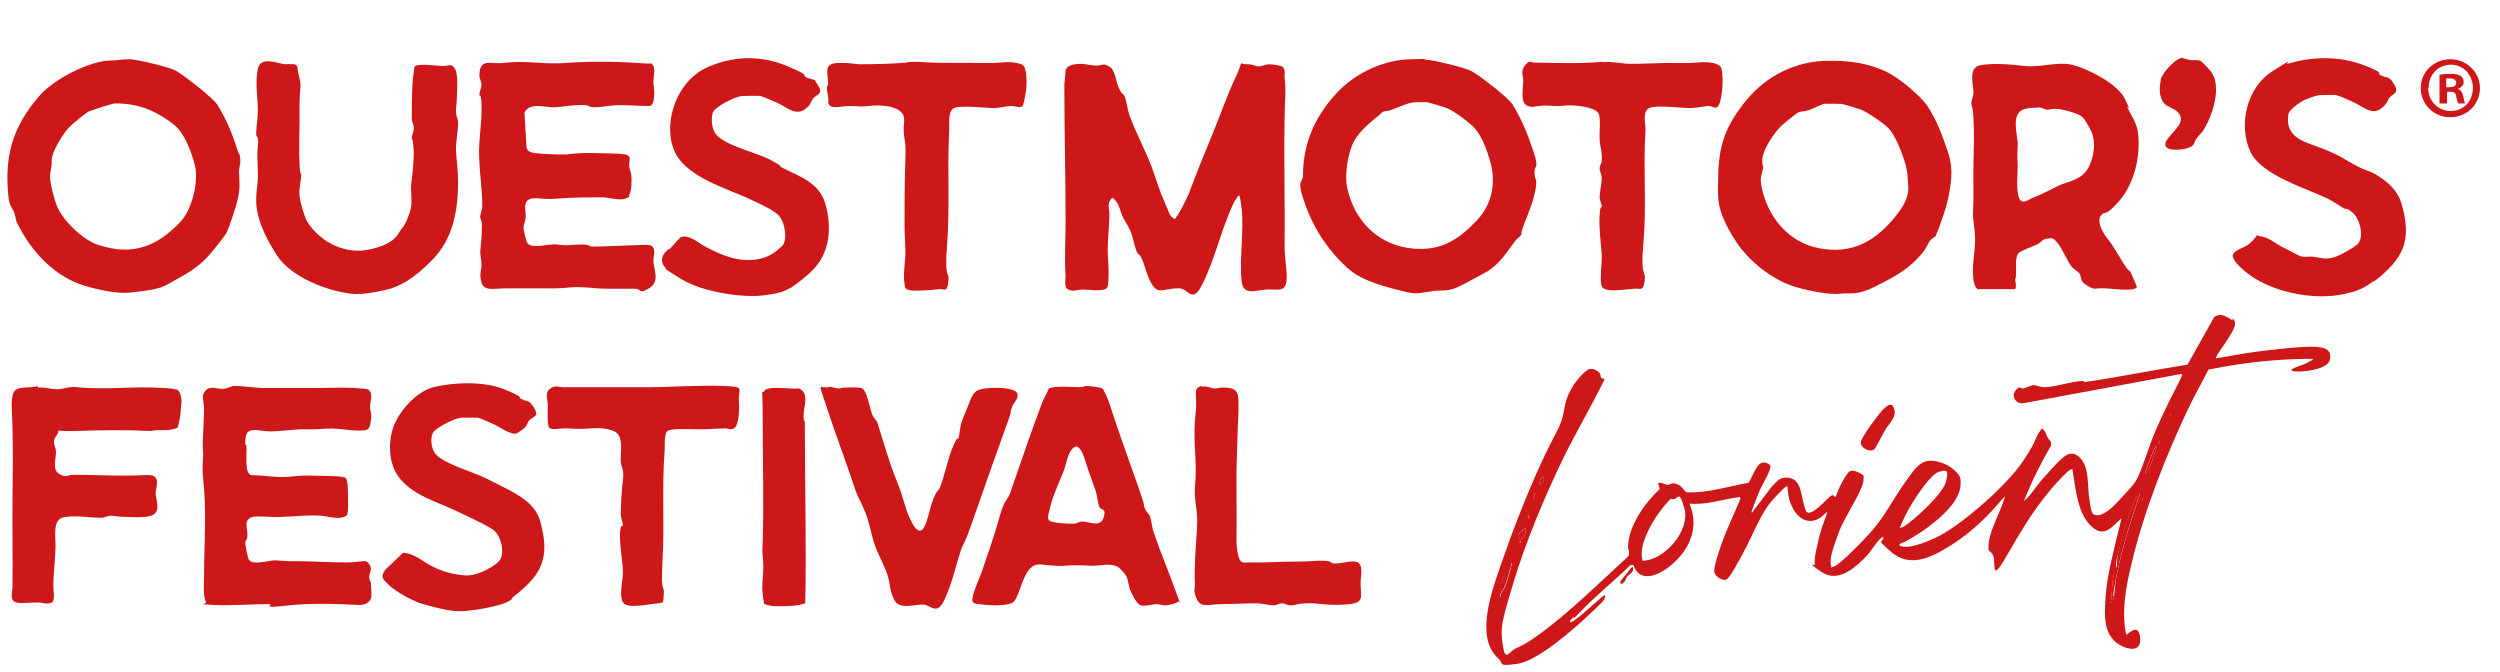 <?xml version="1.0" encoding="UTF-8"?>
<svg id="Calque_1" xmlns="http://www.w3.org/2000/svg" version="1.1" viewBox="0 0 599.2 161">
  <!-- Generator: Adobe Illustrator 29.2.0, SVG Export Plug-In . SVG Version: 2.1.0 Build 108)  -->
  <defs>
    <style>
      .st0 {
        fill: #cd1719;
      }
    </style>
  </defs>
  <path class="st0" d="M535.2,76.4c.2,0,.5.8.5,1,.3,1.9-5,8-4.6,8.5,3.2-.5,6.5-1.2,9.7-1.6s9.5-1.2,13.2-1.2,4.9.9,4.4,3.2-7,3.1-9,2.6c-1-.4,2.3-1.4,2.6-1.5.6-.2,1.2-.6,1.8-.9s.8-.4.4-.5c-8.3,0-16.7.9-24.9,2.6-1.5,3.1-3.3,6.1-4.8,9.3-5.5,11.6-10.6,24.6-13.6,37.1-1.3,5.4-2.5,11.6-1.3,17.1.3.2,2.8-3,3.3.4s-1.9,3.4-4,2.5c-5.1-2.2-4.5-7.7-4.2-12.4s2.3-12.3,3.8-18.4c-2.5,2.2-4.2,4.9-7.4,1.8s-3.6-8.9-4.4-13.6c-.7,0-2.3,1.8-2.9,2.4-5.6,5.9-9,11.8-13,18.7-4,6.9-2.2.8-3.2-.6s-1-.4-1-1.9c0-3.4,2.7-7.9,3.7-11.2s.4-.5-.2-.4c-3.7,4.4-7.6,8.2-12.5,11.3-4.9,3.1-9.9,5.4-14.3,1.6s-1.4-1.9-2.6-2.4c.3,0,1.2-1.4.4-1.1s-2.8,3.5-3.4,4.1c-2.7,2.9-7,7-11.1,4.2s-1.4-1.3-1.6-1.8c-.4-1.2,1-6.5,1.4-8s1.2-3.1,1.6-4.7l-1.7,1.5c-4.2,2.6-7.2-1.9-7.7-5.7s.3-2-.4-1.8-3.7,3.6-4.3,4.4c-2.2,3.1-3.6,6.7-5.3,10-1.7,3.3-4,7.5-4.8,7.9s-2.6-.6-2.9-1.7,1.2-5.3,1.6-6.5c1.3-3.8,3.2-7.6,4.7-11.3-.3-.5-.4-.2-.7-.2-3.8.5-7.6,1.9-11.6,1.5,2.2,4.9.6,9.9-3.1,13.6s-8.8,5.8-10.3,1.1h-.7c-3.7,3.7-7.8,6.9-11.4,10.6s-1.2,1.2-2.4,2.1-.8,1.4.3.6c2.5-1.7,4.9-4.3,7.3-6.1.3.3,0,.8-.1,1.1-.3.6-2.9,2.9-3.6,3.6-3.7,3.5-12.3,11.1-17.2,11.8s-3.2,0-4.6-1.3c-5.9-5.2-1.2-17.1,1-23.5s6-16.3,9.6-24,4.5-7.8,5.3-12.7,4.8-8.7,5.8-9.1,2.4.5,2.7,1.1-.2,1,1,1.2v.3c-3.1,6.3-6.7,12.4-9.8,18.7-4.5,9.3-9,20-12,30s-3.1,10.7-2.5,14.9,1.6,1.3,3.1.7c3-1.2,6.7-4.1,9.2-6.1,6.2-5,11.9-10.6,17.7-15.9.6-.8,0-1.7,0-2.4.2-5.1,4-10.4,7.6-13.8l-.4-1.4c.8-.3,1.8.4,2.3.4s.8-.5,1.8-.3c1.6.3,2.1,1.9,2.8,2.1,5,.2,9.9-1.4,14.8-2.3,1.3-1.8,2.2-6.6,5.2-4.2.5.8-2.2,5.1-2.6,6.2s-1.2,3-1.6,4.1-.3.7-.2,1.1l4.7-6.2c1.1-1,1.5-2,3.1-2.2,4.7-.4,3.7,5.3,5.3,8.2l.4.2c2,0,5.1-4.3,5.8-4.2s.4.5.8.4c.3-1.3,2.5-5.9,3.5-6.2s2.2.4,3.1,1c.2.3,0,1.2,0,1.6-.7,3-4.5,8.4-5.8,11.9s-2.3,6.3-2,7.9.1.4.4.6c1.4,0,8.2-7.2,9.4-8.6,3.3-3.8,5-7.4,7.8-11.4s3.2-4.2,4.1-4.8c2-1.5,5.9-.2,7.7,1.4s1.8,2,1.7,3.9c-.3,4.5-6.7,9.4-10.2,11.6-3.5,2.2-2.9,1.7-4.4,2.4,0,.6,0,.4.3.5,2.2.8,7.2-1.4,9.3-2.5,6-3.2,16.2-12.2,20-17.9s2.5-5.1,4.2-7.4,0-.4.4-.3c.8.5.9,1.3,1.3,2.1s1,.7.8,1.9c-2.5,4.3-4.7,8.7-6.5,13.3,1.7-1.4,2.8-3.4,4.2-5s3.6-4.1,5-5.3,2.5-1.5,3.9-.4c2.6,2.2,2.1,6.6,2.5,9.6.4,3,.6,4.2,1.3,4.4,2.1.7,4.8-2.3,6.1-3.7s3.1-3.3,3.7-4.2c1.4-2.3,3.2-8.3,4.4-11.2s2.4-5.4,3.7-8.1,3.4-6.3,3.1-6.6l-37.8,7c-1.7.5-3.3-1.4-2.2-2.9s1.3-.4,2-.6,1.9-.8,2.5-.8,1.4.5,2.4.5c2.4,0,5.7-1.1,8.2-1.4s.9.3,1.4.2c8.3-1.2,16.5-2.9,24.8-4.2l6.4-11.4c.5-.4,1-.5,1.7-.5s2.5,1.1,2.7,1.3v-.4ZM520.2,99.4v.2c.2,0,.2-.2,0-.2ZM517.6,105.4v.2c.2,0,.2-.2,0-.2ZM517.5,106.3v-.5h-.2v.5h.2ZM517,107c-.6,0-.4,0-.6.5-.9,1.9-1.8,4.2-2.3,6.2.3,0,.5-.4.7-.7.9-1.7,1.5-4.2,2.2-6.1h0ZM455.3,126.5c.5,0,.7-.2,1-.3,2.6-1.6,9.4-7.9,10.1-10.7s.3-3-1.7-2.4-5.4,5.9-6.5,7.7-2.1,3.8-2.9,5.8h0ZM370.1,114.5c-.6-.6-1.3,1.3-1.2,1.7.4.4,1.4-1.5,1.2-1.7ZM367.5,119.5l.6-.2v-1c-.3,0-.8.9-.6,1.2ZM512.9,118.3c-.5-.2-.7.5-.9.9-1.9,4.2-3.2,8.9-4.3,13.3s-.2,2.7-.4,3.9-.5.6-.6,1.1c-.6,2.3-.4,4.7-.8,7,.4-.1.6-.7.7-1.1.3-1.5.3-3.3.6-4.9,1.3-6.8,3.5-13.6,5.7-20.1h0ZM393.7,134.4c5.3-.1,11.5-7.3,10-12.6s-1.5-1.3-3.2-2.3c-2.1,2.1-4.1,4.9-5.4,7.6s-2,5-1.4,7.3ZM513.6,120v-.5h-.2v.5h.2ZM366.5,124.3v-.7h-.2v.7h.2ZM364.4,129.4c1.2-.7,1.3-1.6,1.2-2.9-1,1.1-2.2,1.1-1.2,2.9ZM364.4,130.1v-.5h-.2v.5h.2ZM360.4,141.3c.9-1.9,1.5-4.3,2-6.4-.5.2-.3,1.2-.6,1.7s-.8.5-1.1,1-1.4,3.9-1.5,4.5-.4,1.1.4,1c.1-.4.2-1,.4-1.4s.4-.3.5-.4h0Z"/>
  <path class="st0" d="M255.4,17c.2-1,1-1.3,1.8-1.5,2.4-.5,3.3.1,5.2.2s1.8-.7,3.4.2,1.6,3.6,2.4,5.3,1,1,1.4,2,.6,2.9,1.1,4.4c1.5,4.2,3.9,8.5,5.4,12.6s1.7,5.3,3.1,8.4.9,2.9,2.3,3.9c.5,0,3.1-5.2,3.4-6,1.8-4.9,3.8-9.7,5.8-14.6s3.4-9,5.5-13.5.4-3,2.5-3,2,.5,2.9.5,1.8-.5,2.6-.5,2.9.3,3.2.6c.8.7.4,1.9.5,2.8.4,3,0,6.1,0,9.2-.2,10.4.1,20.8,0,31.2,0,2.5.5,5,.5,7.2,0,4-2.1,2.8-4.9,3s-5.5,1.5-5.9-2c-.6-5.6.6-11.9,0-17.3s-.7-2.7-1.9-1.7l.3-.3c-.1,0-1,2-1.1,2.3-2.4,5.6-3.8,11.7-6.5,17.3s-3.4,1.4-5.8,1.4-3.3.5-4.6.5c-2.3,0-3.5-5.7-4.2-7.3s-.9-1.1-1.2-1.7c-.7-1.4-.9-3.2-1.4-4.6s-1.3-2.5-2-3.8-.9-3.8-2.6-4.8c-1.4,1.2-.7,2.5-.7,3.9,0,2.8-.4,5.8-.4,8.4s.3,4.4.2,6.5,0,3-1.1,3.2c-2,.4-3.2,0-5,0s-2.5.7-3.9-.2c-.6-.5-.3-2.2-.3-3-.3-4.3,0-8.6,0-13,0-10.9-.3-21.9-.3-32.9"/>
  <path class="st0" d="M341.5,14.3c1.9,0,9.1,1.8,10.9,2.6s9.2,6.6,10.1,8.1c2.3,3.7,3.7,7.3,5.1,11.5s.1,2.9.2,4.9.4,1.3.4,2.2c0,3.3-1.9,7.4-3,10.4s-.2,1.5-.5,2.1-1.1,1.1-1.5,1.6c-2.5,3.3-3.9,5.9-7.7,7.9s-6.3,3.6-8.3,3.9-2.8,0-4,.3c-3.2.4-3.4.9-6.9,0s-9.7-2.2-13.5-5.7-7.5-8.3-9.9-14.9-.6-5.3-.6-7.1c0-7.6,2.7-13.8,7.7-19.4s12.2-8.4,18.1-8.5,2.3-.1,3.4-.1h0ZM330.8,27.4c-2.2,1.8-4.9,3.9-6.3,6.5s-2.3,8-1.6,11.1c1.7,8.1,7.7,14,16.1,14.6,6.5.5,10.6-2.2,14.9-6.7s4.4-10,3.4-13.7-2.4-7.4-4.8-9.4-4-3-5.1-3.6-5-1.6-5.3-1.7h-2.8c-1.7,0-4,1.2-5.7,1.8s-1.7,0-2.8,1h0Z"/>
  <path class="st0" d="M463.9,56.6c-.3.3-1,.6-1.4,1.2s-.8,1.6-1.4,2.4c-3.4,4.3-6.8,6-11.5,8.4s-6.1,1.5-8.6,1.8-7.5-.7-10.6-1.6c-5.4-1.6-11-6-14.1-10.6s-4.4-8.2-4.5-11.1,0-2.4,0-3.6c0-8.3,1.5-13,6.7-19.4s12.4-9.3,18.8-9.5,10.6.7,14.4,2.4c3.8,1.7,8.9,6.4,10.2,8.3,2.4,3.7,3.7,7.3,5.1,11.5s.4,8.8-.3,11.7-2.6,7.9-2.9,8.3v-.2ZM437.5,24.8c-1,.2-2.8,1.2-4,1.6s-1.7.2-2.4.5-3.9,3-4.3,3.4c-1.6,1.6-4.3,5.6-4.4,7.8s.3,1.2.2,1.9c-.2,2-.9,2.1-.4,4.7,1.4,7.2,6.4,13.4,13.8,14.8s12.8-1.2,17.7-6.9,3.5-7.8,3.5-10.4-2.7-9.7-4.6-11.5-5.7-4.1-6.2-4.3-4.7-1.5-5-1.5c-.9,0-3.3-.1-4,0h0Z"/>
  <path class="st0" d="M150.9,47c-1.4,1.5-4.5.4-6.3.3-3.7,0-7.4,0-11,.3s-4.7-.3-6.2,0c-2.3.5-1.3,3-1.4,4.4s-.6,1.8-.5,2.8.7,3.1.8,3.3c.9,1.8,5.5.2,7.2.5,2.8.4,3.3,0,5.8,0s1.7.5,2.6.5c3,0,6.1-.2,9.1-.3s4.3-.2,4.9,0c1.5.7.7,2.5.7,3.6,0,2.1,1.7,4.9-.9,6.6s-2,.2-3.4.2c-2.4,0-4.7,0-7.1,0s-5.8-.6-8.7-.3-4,.2-6.2.2h-8.9c-3,0-5.4.8-6-1.4s0-2.6,0-4.2-.3-2-.3-3.1c.2-1.9.4-4.4.4-6.2s-.5-1.6-.4-2.4.5-1.7.5-2.4c0-4.9-1.1-10.6-.7-15.4s.6-6.1.5-9.1-.5-1.5-.5-2.2.5-1.6.5-2.4-.5-1.4-.5-2.2c0-4.3,2.8-2.7,5.6-3,5.6-.7,9.6.4,14.9,0s11.8-.4,17.5,0,2.7-.3,3.5.4c.8.7.2,3,.2,4.1s.3,1.9.2,3.1-.2,2.5-1.1,2.7c-2.4,0-4.8-.2-7.1-.2s-4.3.5-6,.5-1.3-.4-2.1-.5c-2.4-.2-4.8.3-7.2.5s-6.3-1.4-7.6,1.3l.5,8.4c.2.9,1.2,1.2,2,1.3,1.6.2,6.2.4,7.7.3,2.9-.3,4-.4,6.9-.3s5,0,6.9.3,1,1.6,1.1,2.7.4,1.3.5,2.2.2,4.1-.6,4.9h.2Z"/>
  <path class="st0" d="M474.2,69.4c-1-.3-1.3-2.6-1.3-3.5-.2-2.8.5-5.7.5-8.4s-.6-4.5-.5-6.7c.2-4.1,0-7.5.1-11.6s.2-7.2,0-10.8-.5-2.6-.5-3.6.5-1.7.5-2.6c0-2.1-1.4-6.1,1.8-6.6s6.8-.2,10.3.2c3.5.4,6.7-.7,10.1-.5s12.2,4.4,14.1,8.4.4,1.3.6,2c1.1,2.5,2.3,3.6,2.6,6.7.5,5.3-1,11.7-4.6,15.8s-3.2,2.1-4.3,3.4.2,3.9,1.3,5.3c1.9,2.4,2.5,3.8,4.1,6.3s1.4,1.4,1.7,2.1,1.5,3.4,1.5,3.5c-.4.5-1.2.6-1.8.6-2.7.2-5.7-.6-8.4-.2-.7,0-2.5-1.1-2.9-1.7s-.3-1.2-.6-1.8-1.4-1.1-1.9-1.7c-1.2-1.5-2.2-4.2-3.4-5.7s-1.3-1.2-2.5-1.1-1.4.8-2.3,1.3-4.3,1.6-4.7,2.3c-.8,1.1-.4,3.6-.5,5s-.2.8-.2,1.2c0,.6.4,1.4,0,2.3h-9,.2ZM488.6,25.8c-.6,0-2.1,0-2.7.2-4.5.6-2.1,6.4-2.3,9.2s0,2.5,0,4.6-.4,5.7.3,7.6,2.5.3,3.3,0c2-.7,4.3-2,6.2-2.9s5.3-1.3,6.9-3.9c1.6-2.6,2.2-6.7.8-9.4s-1.9-3.1-2.1-3.2c-.9-.9-4.7-1.8-6-1.9s-1.7.2-2.3.2-1.4-.6-2.2-.6h.1Z"/>
  <path class="st0" d="M83.3,123.3c-1.3,1.6-4.8.4-6.5.3-3.1-.2-6.3.2-9.4.3s-5.5-.3-6.9,0c-2.3.7-1.1,2.9-1.2,4.3,0,1.4-.4,1.1-.5,1.7s.6,3.7.8,4.2c.9,1.5,4.8.2,6.2.2s2.8.3,4.8.2c4,0,8.2.3,12.3.3s4.7-.9,5.6.4,0,2,0,3.1.4.9.4,1.5c0,1,.3,2.9,0,3.7-.7,1.2-1.5,1.5-2.9,1.5-5.9-.3-11.9-.5-17.8.2s-2.5-.4-3.6-.4c-4.5,0-8.9.4-13.4.2s-1.6-.3-1.8-.5c-.8-2-.5-4.2-.5-6.3,0-5.7.4-11.8.2-17.5s-.7-6.5-.5-9.8,0-2.3,0-4.3.3-5.9.3-8.4-.8-3.1.3-4.5,3-.4,4.3-.5,1.7-.7,2.7-.7c2.2,0,5,.5,7.2.5,3.9,0,7.6,0,11.5,0s6.7-.2,10.1,0,3.1.3,3.4.5c1.1.8.3,2.9.3,4s.3,1.3.3,1.9-.2,2.4-.4,2.8c-.3,1.1-1.7,1-2.7,1-2,0-4.5-.5-6.4-.5s-3.8.3-6.3.2-5.8.5-8.4.5-5.5-1.3-5.9,1.3.2,1.6.2,2.4c0,1.3-.3,5.4.5,6.3s.7.3,1,.5c2.5,0,5.6.6,8.1.4s3.5-.4,6.2-.3,7.5,0,8,.6.5,3.2.5,3.8c0,1,.2,4.5-.3,5.1l.3-.2Z"/>
  <path class="st0" d="M251.4,93.1c1.5-.7,5.6-.3,7.2-.3s1.1-.3,1.7-.3,3.5.3,3.9.6,1.6,3.1,1.8,3.9c2.1,6.6,4.5,13,6.8,19.6s.9,3.5,1.5,5,1.1,1.5,1.3,2.1c.4,1.2.5,2.8,1,4.1,1.6,4.8,3.6,9.4,5.3,14.2s1.2,1.5.3,2.3h0c-.3.4-2.5.8-3,.8s-1.3-.3-1.9-.3c-1.2,0-2.9.6-3.9.3s-2.3-3.1-2.6-3.9-.4-2.4-.9-3.2-1.7-2-1.9-2.1c-2-1.1-4.4-.2-6.5-.3s-3.8-.2-6.5,0-4.6-.4-6.3-.3c-3.8.4-4.1,8.6-6.3,9.3s-4.9.5-6.9.3-2.1-.3-2.3-.6c-.2-.4-.2-.6-.1-1,.3-2,1.9-5.1,2.5-7.1,1.4-4.1,2.8-8.1,4-12.4s1.8-3.7,2.5-5.6c2.6-7.4,5-14.7,7.8-22M251.4,124.7c.7.7,5,.9,6.1.8s1-.5,1.9-.5c1.6,0,4.3,1.5,5.1-.9s-.6-1.7-1-2.6-.5-2.7-.9-3.9c-.7-2.1-1.6-4.3-2.3-6.6s-1.6-4.8-3-3.7-1.7,3.9-2.3,5.4c-1,2.7-2.5,5.7-3.2,8.5s-.8,3.1-.3,3.5h-.1Z"/>
  <path class="st0" d="M69.4,15.4c.8,0,1.4-.2,1.9.6,0,1.5.9,3.5.7,5-.3,2.6-.2,5.2-.2,7.9s-.2,7.2,0,10.6.4,1.5.4,2.2c0,1.6-.6,3.3-.4,5.3s1.5,5.7,1.8,6.1c3.3,5.1,9.3,8.1,15.4,6.6s6.1-3.5,7.3-4.9,1.8-3.7,2-4.2c.7-2.2,0-4.7.3-6.9s.7-5.7.5-8.4-.5-1.7-.4-2.4.5-1.4.5-2.2-.5-1.5-.5-2.2c0-2.6,0-6.2.2-8.9s.4-2.4.4-3.5l.4-.4c2-.4,4.2,0,6.1.1s2-.6,2.9.2c1.3,1.2.8,5.5.8,7.3s-.3,2.8-.2,3.8.5,1.4.5,2.4c0,2.1-.6,4.5-.5,6.7s.5,4.6.5,7.2c0,6.8-1.1,13.6-6,18.7s-8.5,6.7-11,7.3-6.1,1.3-8.6,1c-6-.7-14.5-4-17.9-9.3s-4.5-8.9-4.8-11.5.2-4.7.3-6.7-.3-5.2,0-7.9-.4-2-.4-2.8c0-1.6.4-3.9.4-5.6,0-3.3-.7-6.8,0-10.1s5.1-1.1,6.6-1.1.7-.2,1-.2v.2Z"/>
  <path class="st0" d="M195.3,19.3c.2.2,1.2,1.8,1.2,2,.4,1.4-1,1.5-1.6,2.3s-.6,1.3-1.1,1.8c-2.7,3-4.9.4-7.6-.8s-3.6-1.5-3.9-1.6-3.8,0-4.3,0c-1.6,0-6.8,2.6-7.2,4.1s-.2,4,.9,5.2c2.5,2.8,9.7,4.2,13.3,6.2s1.3,1.1,2.1,1.5c4.2,2.2,9.2,3.6,10.7,8.8s1.5,11.9-3.6,16.5-6.6,4.9-11.3,5.5-14.4-.7-19.6-3.9-3.3-2.2-3.9-2.8c-1.1-1.2-.9-2.6.1-3.7s.8-.5,1.1-.8,2.4-2.8,2.7-2.8c2-.6,4.3,1.6,5.9,2.4,3.5,1.8,7,3.4,11.1,3.1s5.9-2.2,7.2-3.4.7-6-1.1-7.5-4.5-2.6-5.7-3.2c-6-3-16.3-5.5-19.1-12.1s.5-16.7,8-20,14.2-2.4,19.7,0,2.6,1.7,3.9,2.4,1.6.3,2.3.9h-.2Z"/>
  <path class="st0" d="M568.7,67.5c-2.2,1.7-4.1,2.4-7,3-7.5,1.6-18.1-.6-23.9-5.7s-.6-4.4,1.7-6.7.7-1.7,2.6-1.4,3.4,1.8,5.1,2.6,3.8,2.1,4.5,2.2,1.7,0,2.5,0c1.7.2,2.8.7,4.7.3s5.4-2.6,6.1-3.2c1.8-1.7.6-6.3-1.2-7.7s-1.4-.6-2.1-1c-1.1-.7-2.3-1.5-3.4-2.1-5.5-2.7-16.2-5.7-18.9-11.4-3-6.4-.9-15.4,5.2-19.3s2.9-1.6,3.7-1.8c5.9-1.8,12.4-1.9,18.2.3,5.8,2.2,2.8,1.9,4.2,2.5s1.4.3,2,.7,1.4,1.8,1.5,2.1c.5,1.6-.7,1.6-1.4,2.4s-.4,1-.8,1.4c-2.9,3.8-5,1.1-8.1-.3s-3.6-1.5-3.9-1.6-3.3,0-4,0-3.5,1-4.3,1.5-3.1,2.1-3.2,3c-1,6.2,4.6,6.8,8.9,8.6s4.8,2.5,7.3,3.8,3.4,1.3,4.7,2.1c2.8,1.7,5.2,3.7,6.2,7,2.6,9,.4,13.2-6.5,18.6h-.4Z"/>
  <path class="st0" d="M9.1,92.9c1.6-.2,3,.4,4.5.4s2.8-.7,4.8-.5c6.9.7,13.9-.3,20.9.2.7,0,2.9.2,3.3.5.6.4.9,1.8.9,2.5s-.2,2.7-.3,3.6-.5,2.7-.7,2.9c-1.9,1-4.3.3-6.4.8-6-.3-12-.2-18,0s-3.2-.8-4.5,1-.4,2.1-.2,3.7-1.1,4.5.8,5.6,2,.2,3.1.2c4.2,0,8.5.2,12.7.2s5.4-.3,6.6,0c1.8.6.7,3.2.7,4.3s1.1,3.6-.2,4.8-5,.8-6.9.8-2.6-.3-3.6-.3-1.4.5-2.4.5c-2.9,0-5.4-.6-8.6-.2s-2.2,4.6-2.3,7.5-.4,5.5-.5,8.1.4,3.1-.1,4.7c-1.2.9-2.4.2-3.6.2s-4.2.3-5.2,0c-1.7-.5-.9-2.6-.9-3.7.1-7.2-.1-14.3,0-21.4s.1-10.8,0-16.3-.4-5.9,0-8.1,2.1-1.9,4.4-2.1,1-.3,1.5-.4l.2.5Z"/>
  <path class="st0" d="M123,143.1c-.2.1-.3.5-.6.7-2.1,1.6-10.1,2.8-12.8,2.7s-8.4-1.7-9.4-2.1c-2.2-.9-5.3-2.6-7-4.2s-2-2-.8-3.7l4.2-4c2.7.1,4.7,2.1,7.1,3.3s4.6,1.8,7.5,2.1,6.6-1.7,8.3-3.3.7-6.3-1.4-7.7-6.4-3.3-9.3-4.7c-4.5-2.1-9.2-3.3-12.7-7.2s-3-10.3-1.4-13.7,5.3-7.5,9.2-8.5,11.8-1.7,17.2.6c5.4,2.3,2.6,1.6,3.8,2.2s1.3.4,1.9.7,2,2.4,1.7,3.1c-.4.6-1.1.8-1.6,1.3s-.6,1.3-1.1,1.8-1.9,1.3-2,1.4c-1.4.4-4.1-1.6-5.4-2.2s-3.7-1.6-3.9-1.6h-3.8c-1.5,0-5.5,2.1-6.6,3.2s-.8,3.8,0,5.1c1.5,2.6,9.4,4.7,12.5,6.3,3.1,1.6,4.7,2.3,6.6,3.4,2.8,1.6,5.4,3.6,6.3,6.9,2.4,8.7.4,12.7-6.3,17.9l-.2.2Z"/>
  <path class="st0" d="M198.6,92.7c1,0,1.5.4,2.3.4s.8-.2,1.2-.2c1.1,0,3.9-.2,4.6.2,1.1.7,1.8,4.8,2.3,6.1s1.1,1.5,1.3,2.1c1.4,4.5,2.8,9.5,4.6,13.9s1.8,6,3.1,8.9c3.4,7.5,4.3-.6,5.4-3.7s1.4-2.5,1.9-3.6c1.2-3,1.9-7.1,3.2-10s1-1.1,1.2-1.7c.4-1.3.3-2.5.8-4s1.3-3.1,1.9-4.8c1.1-2.9,2-3.1,5.1-3.3s5.8.3,6.3,1.2c.5,1.4-.9,2.2-1.3,3.5s-.2,1.2-.4,1.8c-2.9,8.1-5.8,16.2-8.6,24.3s-2.4,5.7-3.3,8.4-2.1,8-3.9,11.7-3.2,1.1-5,1-5.7,1.3-6.9-1-1.1-4.3-1.6-5.8c-.8-2.6-2.1-4.7-3-7.1s-1.4-5.7-2.4-8.2-1.8-3.5-2.6-6c-2.1-6.4-4.6-12.8-6.7-19.3s-1.8-4.3.7-4.7h-.2Z"/>
  <path class="st0" d="M384.2,14.9c2.6-.2,4.5.4,6.7.4,3.8,0,7.5-.3,11.3-.2s4.3-.2,6.2-.2,3.9.4,4.2,1.5c.5,2.2.3,6-.4,8.2s-1.7.7-2.8.8-3,.5-4.3.5c-2.3,0-8-.8-9.8,0s-.8,4.1-.9,5.3c-.6,8.8.3,18.1-.5,26.9s.6,6.2.3,9.1-1.2,1.8-2.6,2-2.4.2-3.3.3-3.6.3-4.3-.7,0-5.8-.1-7.8c-.2-2.9-.7-6.4-.5-9.4s.5-1.4.5-2.1-.5-1.5-.5-2.2c0-1.3.5-3.3.5-4.5s-.5-1.6-.5-2.4.4-1.1.5-1.7c.2-2.1-.4-3.4-.5-5.3s.3-4.9-.2-6.1c-.8-1.8-6.3-2.2-8.1-2-2.5.3-2.6,0-4.8,0s-3.3.8-4.6-.2-.6-4.3-.6-5.7-.7-2.3.4-3.7,1.2-.8,2.2-.7c5.6.1,11.2.3,16.6-.2h-.1Z"/>
  <path class="st0" d="M217.4,14.9c1.2-.1,2.8-.1,4,0,4.7.3,9.3.1,13.9.2s4.2-.2,6.2-.2,3.1.4,3.5.6c1.3.6,1.1,5.1.9,6.4s-.6,3.4-.9,3.6c-.7.4-1.7-.1-2.5-.1-1.3,0-3,.5-4.3.5-2.1,0-8.3-.8-9.7.1s-.9,4-1,5.5c-.5,9.1.2,18.1-.5,27.1s.6,6,.3,8.9-1.1,1.6-2.3,1.8-5.2.5-6.7.3-1.4-.8-1.5-1.6c-.4-1.8.2-5.3.2-7.4s-.2-4.5-.2-6.7c0-5,0-10.3.2-15.4s-.3-4.7-.4-7,.8-3.8-1.2-5.1-5.6-1.2-7.1-1c-2.4.3-2.4,0-4.6,0s-4.8,1-5.2-.8c.2-1.1-.2-2.1-.3-3.1s.3-1,.3-1.5c0-2.3-1.3-4.8,2.3-4.9s3.7.3,5.5.3c3.7,0,7.5-.1,11.1-.4h0Z"/>
  <path class="st0" d="M131.6,102.4c-.5-.6-.3-4.3-.3-5.4s-.8-2.8.5-3.8,2.1-.4,3.2-.4h20.9c4.1,0,11.7-.5,17.3-.3s3.7.5,3.9,3.5-.2,6.2-1.2,6.7-1.5-.2-2.3,0c-2,0-4,.2-6,.2s-6.7-.3-7.6.4-.6,3.5-.7,4.8c-.7,8.6,0,17.5-.5,26.2-.5,8.7.5,5.5.3,8.2s-.2,1.6-1,2.1c-1.9,0-7.3,1.4-8.6,0s-.2-5.4-.2-7.2c0-2.8-.8-6.4-.7-9.4s.7-1.4.7-2.1-.5-1.7-.5-2.6c0-2.7.2-5.5.5-8.2s-.3-2.8-.5-4.3.8-6-1.2-7.2-4.9-1-6.4-.9q-2.4.2-4.8,0c-2.4-.2-4.1.6-4.9-.3h.1Z"/>
  <path class="st0" d="M288,92.7c1.5-.3,2.1.4,3.1.4s1.4-.3,2.2-.2c1.5,0,3.1.2,3.4,1.9s.1,5.2,0,6.9c-.1,3.2-.2,6.3-.3,9.6s0,9,0,13.4-.2,5.6.3,8.1,1.4,2,2.7,2c3.7.1,7.5-.2,11.3-.2s4.8-.3,6.7-.2,1.4.5,2,.6c2,.3,4.2-.8,5.8-.3s1,3.4.9,4.8c0,3.8,1.2,5.1-3.7,5.4s-6.1-.4-9.1-.3-2.7.5-3.8.5-1.4-.5-2.2-.5-1.3.5-1.9.5c-1.2,0-3-.5-4.3-.5-2.8,0-5.6.2-8.4.2s-4.8,1-5.8-1.1-.5-2.6-.5-3.3c-.2-4.5.2-9.3.5-13.7s-.8-7.1-.5-10.1c.5-4.4-.1-8.4-.1-12.7s.4-4.5.4-7.2-.6-3.8,1.4-4.2v.2Z"/>
  <path class="st0" d="M191.6,145c-1.9.3-3.8.3-5.3.3s-2.7-.3-2.9-.5h-.2c-.2-.3-.5-3.2-.5-3.8,0-2.2.4-4.3.2-6.5s-.2-2.6-.1-4.6c.3-9.8,0-19.7,0-29.5s-.5-5.3.4-6.7,6.5-.3,8.3-.6c2.6,1.2,1.1,4.3,1.1,6.4s.3,1.1.3,1.7c0,13.6.4,29.8.1,43.4"/>
  <path class="st0" d="M523.2,14c.5,0,1.1.3,1.7.4s1.6-.1,2.3.1,2.7,2.6,2.9,2.9c2.1,3.1.6,8.7-.9,11.8s-1.6,2.5-2.6,3.8-.4,1.8-2,2.4-4.5.7-5.2,0c-2-1.6,3.7-4.6,3.3-7.1s-3.4-2.2-4.4-4.1-.6-3.7-.4-5.1,3.4-5.2,5.4-5.3h0Z"/>
  <path class="st0" d="M453.6,97.2c1.5,2.4-.5,3.8-1.6,5.6s-2.4,4.7-2.9,5c-1.2.6-3.1-.5-3.1-1.7s3.7-6,4.5-7,2.2-2.5,3.1-2h0Z"/>
  <path class="st0" d="M390.8,136.2l.6-.3c.3,1.4-.9,1.6-1.4,2.3s-.3.7-.5,1c-.4.6-1.3,1.3-1.1.1l2.4-3h0Z"/>
  <path class="st0" d="M512.9,118.3c-2.2,6.5-4.4,13.3-5.7,20.1s-.3,3.4-.6,4.9-.2,1-.7,1.1c.4-2.3.2-4.7.8-7s.6-.8.6-1.1c.2-1.2,0-2.3.4-3.9,1-4.4,2.4-9.1,4.3-13.3s.3-1.1.9-.9h0Z"/>
  <path class="st0" d="M360.4,141.3s-.3.1-.5.4-.3,1-.4,1.4c-.7.2-.5-.5-.4-1s1.3-4.1,1.5-4.5c.3-.6.9-.6,1.1-1s0-1.4.6-1.7c-.5,2.1-1.1,4.5-2,6.4h0Z"/>
  <path class="st0" d="M517,107c-.7,1.8-1.3,4.3-2.2,6.1s-.4.6-.7.7c.5-2,1.4-4.4,2.3-6.2s0-.6.6-.5h0Z"/>
  <path class="st0" d="M364.4,129.4c-1-1.7.2-1.8,1.2-2.9.1,1.3,0,2.2-1.2,2.9Z"/>
  <path class="st0" d="M370.1,114.5c.2.2-.8,2.1-1.2,1.7-.1-.4.6-2.3,1.2-1.7Z"/>
  <path class="st0" d="M367.5,119.5c-.2-.3.3-1.2.7-1.2v1c-.1,0-.7.2-.7.2Z"/>
  <rect class="st0" x="366.3" y="123.6" width=".2" height=".7"/>
  <rect class="st0" x="364.1" y="129.6" width=".2" height=".5"/>
  <rect class="st0" x="517.2" y="105.8" width=".2" height=".5"/>
  <rect class="st0" x="513.4" y="119.5" width=".2" height=".5"/>
  <path class="st0" d="M520.2,99.4c.2,0,.2.2,0,.2v-.2Z"/>
  <path class="st0" d="M517.6,105.4c.2,0,.2.2,0,.2v-.2Z"/>
  <path class="st0" d="M57.2,36.8c-1.4-4.4-2.7-7.8-5.1-11.7-1-1.6-8.4-7.4-10.2-8.3-1.8-.8-9.1-2.6-10.9-2.6s-2.9.3-4.4.3c-5.1,0-13.7,4.5-17.1,8.4C2.9,30.5.9,37.7,2.1,47.8c.2,1.5,1.1,2.4,1.4,3.4.5,2.5.5,2,1.6,4.1,3.2,5.8,8.5,11.1,14.9,13.1,3.2,1,8.1,2.1,11.4,1.7,2.4-.3,6.4-.6,8.5-1.8,5.5-3.1,8-4.1,12-9.3.4-.5,2.2-2.8,2.3-3,.7-1.3,2.3-6.3,2.7-7.9.7-3,.5-4,.4-6.9,0-1.7.7-2.2,0-4.5h0ZM43.4,53c-5.7,6.1-11.5,8.4-19.9,5.7-3.6-1.2-8.3-5.7-9.8-9.2-.7-1.7-1.9-6.1-1.7-7.8.3-1.6.4-1.6.4-3.4s2.6-6.2,4.2-7.8,4.2-3.5,4.5-3.7c.6-.3,5.8-2,6.4-2h1.1c5.1.2,9,1.9,13,5,2.6,2,4.3,6.6,5.1,9.8,1,3.8-.7,10.7-3.4,13.5h.1Z"/>
  <path class="st0" d="M594.4,21.1c0,3.9-3.1,7-7.1,7s-7.1-3.1-7.1-7,3.2-6.9,7.1-6.9,7.1,3.1,7.1,6.9ZM582,21.1c0,3.1,2.3,5.5,5.4,5.5s5.3-2.4,5.3-5.5-2.2-5.6-5.3-5.6-5.3,2.5-5.3,5.5ZM586.3,24.8h-1.6v-6.9c.6-.1,1.5-.2,2.7-.2s1.9.2,2.4.5c.4.3.7.8.7,1.5s-.6,1.3-1.4,1.6h0c.7.3,1.1.8,1.3,1.8.2,1.1.3,1.5.5,1.7h-1.7c-.2-.3-.3-.9-.5-1.7-.1-.8-.5-1.1-1.4-1.1h-.8v2.8ZM586.3,20.9h.8c.9,0,1.6-.3,1.6-1s-.5-1.1-1.5-1.1-.7,0-.9,0v2Z"/>
</svg>